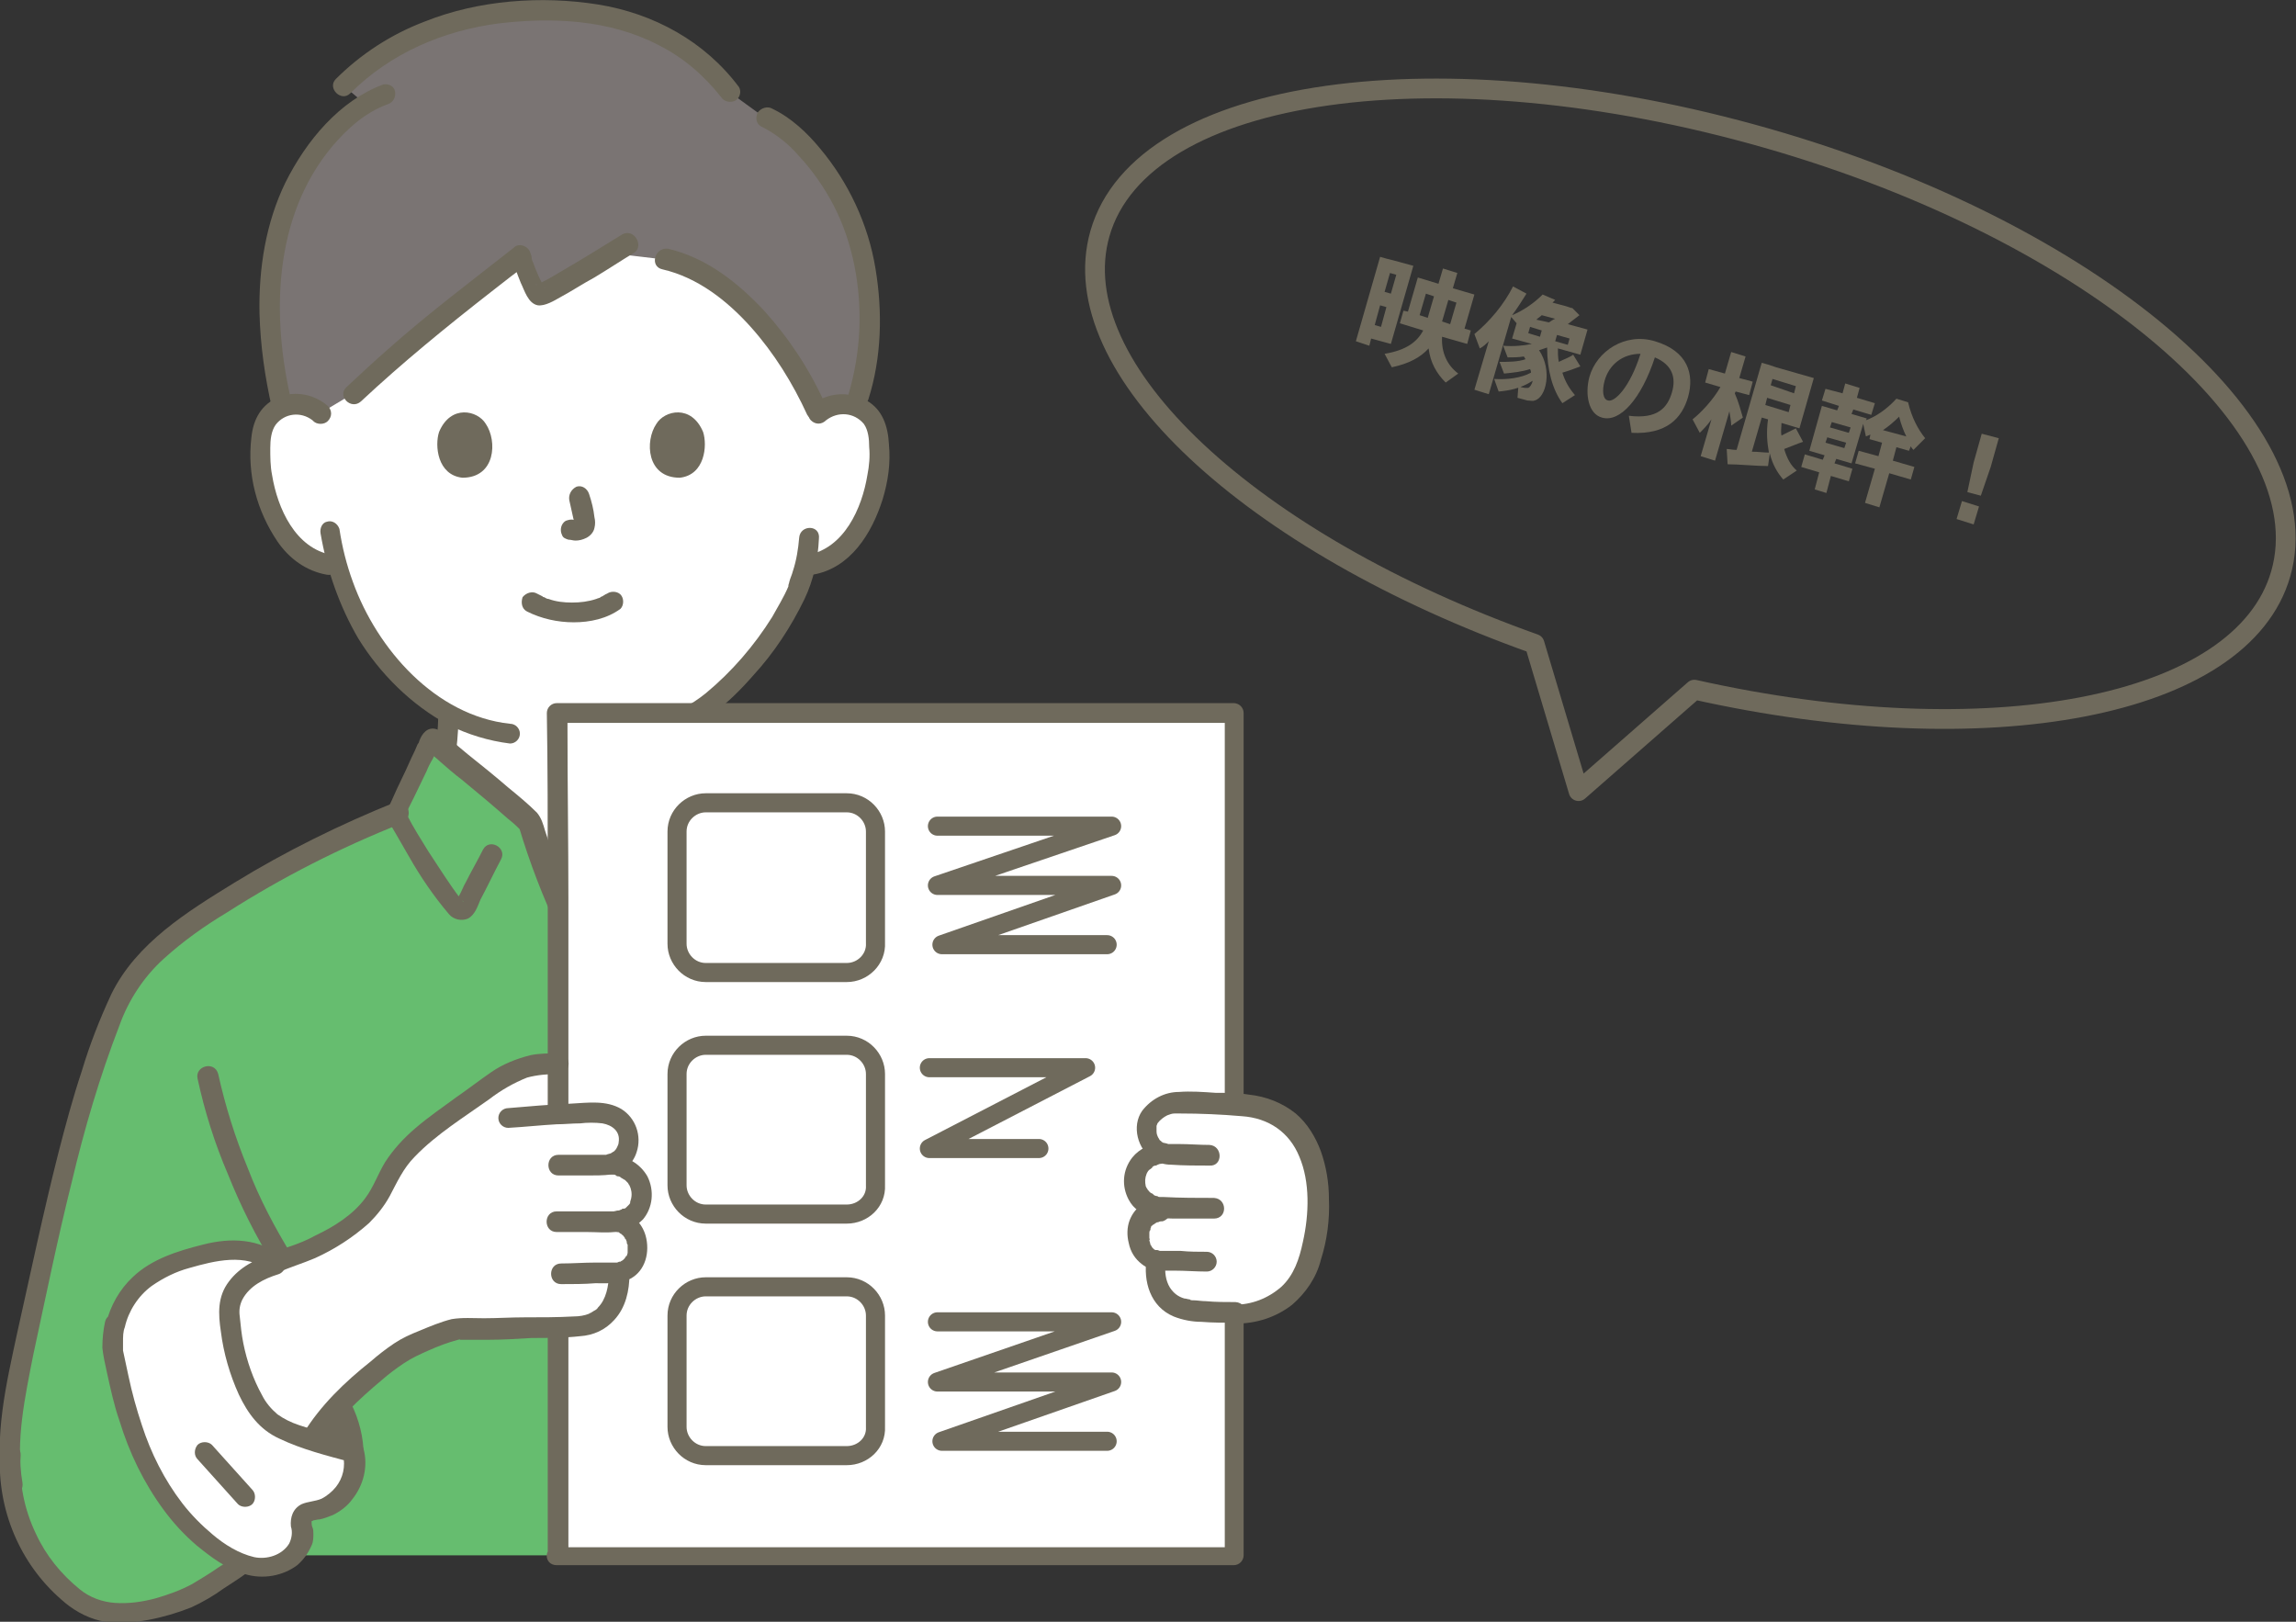 <?xml version="1.0" encoding="utf-8"?>
<!-- Generator: Adobe Illustrator 24.1.0, SVG Export Plug-In . SVG Version: 6.00 Build 0)  -->
<svg version="1.1" id="レイヤー_1" xmlns="http://www.w3.org/2000/svg" xmlns:xlink="http://www.w3.org/1999/xlink" x="0px"
	 y="0px" viewBox="0 0 255.7 180.6" style="enable-background:new 0 0 255.7 180.6;" xml:space="preserve">
<rect x="0" y="0" width="255.7" height="180.6" fill="#333333" stroke="none"/>
<style type="text/css">
	.st0{fill:#6F6A5C;}
	.st1{fill:none;stroke:#6F6A5C;stroke-width:2.2;stroke-linecap:round;stroke-linejoin:round;stroke-miterlimit:10;}
	.st2{fill:#FFFFFF;}
	.st3{fill:#7A7473;}
	.st4{fill:#66BD6F;}
	.st5{fill:none;stroke:#6F6A5C;stroke-width:2.125;stroke-miterlimit:10;}
	.st6{fill:none;stroke:#6F6A5C;stroke-width:2.125;stroke-linecap:round;stroke-linejoin:round;stroke-miterlimit:10;}
</style>
<g>
	<g>
		<path class="st0" d="M155.2,29l2.2,0.6l-2.5,8.7l-2.2-0.6l-0.2,0.8L151,38l2.7-9.4l0.7,0.2L155.2,29z M153.7,34l-0.6,2.2l0.7,0.2
			l0.6-2.2L153.7,34z M154.9,32.7l0.6-2.1l-0.7-0.2l-0.6,2.1L154.9,32.7z M162.4,41.6l-1.4,1c-1-1-1.7-2.2-1.9-3.8
			c-0.9,1-2.2,1.7-4.1,2.1l-0.8-1.5c2.4-0.4,3.6-1.3,4.3-2.6l-2.6-0.8l0.4-1.4l0.5,0.1l1.1-3.8l2.3,0.7l0.5-1.7l1.6,0.5l-0.5,1.7
			l2.4,0.7l-1.1,3.8l0.7,0.2l-0.4,1.5l-2.8-0.8C160.5,39.3,161.2,40.7,162.4,41.6z M159,35.4l0.7-2.4l-0.9-0.3l-0.7,2.4L159,35.4z
			 M161.5,36.1l0.7-2.4l-0.9-0.3l-0.7,2.4L161.5,36.1z"/>
		<path class="st0" d="M166.9,43.6l-0.5-1.4c1.4,0.1,3-0.1,4.1-0.7c0-0.1,0-0.2-0.1-0.4c-0.9,0.3-1.9,0.4-2.9,0.5l-0.5-1.3
			c0.9,0,2.1,0,2.9-0.3c-0.1-0.1-0.1-0.2-0.2-0.3c-0.6,0.1-1.2,0.1-1.8,0.1l-0.5-1.3c1.1,0.1,2.3,0,3.2-0.2l-2.2-0.6l0.5-1.7
			l-0.6-0.7l-2.5,8.6l-1.6-0.5l1.6-5.4c-0.3,0.3-0.6,0.6-1,0.8l-0.6-1.6c1.7-1.4,3.3-3.3,4.3-5.3l1.5,0.8c-0.5,0.8-1,1.6-1.6,2.4
			c1.2-0.5,2.4-1.3,3.4-2.3l1.4,0.6c-0.1,0.1-0.2,0.2-0.3,0.3l1.5,0.4l0.6,0.2l0.1,0l0.8,0.8c-0.4,0.3-0.9,0.7-1.3,1l2.2,0.6
			l-0.8,2.8l-2.5-0.7c0,0.5,0,1,0.1,1.5c0.6-0.3,1.2-0.5,1.6-0.8l0.8,1.3c-0.5,0.2-1.3,0.5-2,0.7c0.3,1,0.8,1.8,1.4,2.5l-1.4,0.9
			c-1.1-1.5-1.7-3.7-1.7-6.2c-0.3,0.1-0.6,0.2-0.9,0.3c1.5,2.2,0.8,5.3-0.5,5.6c-0.2,0.1-0.5,0-0.8,0c-0.3-0.1-0.8-0.2-1.1-0.3
			l0.1-1.3c0.2,0.1,0.6,0.2,0.8,0.2c0.1,0,0.3,0,0.3,0c0.2-0.1,0.4-0.4,0.5-0.8C169.3,43.3,168,43.5,166.9,43.6z M170.2,37.1
			l1.3,0.4l0.2-0.7l-1.3-0.4L170.2,37.1z M172.5,35.9c0.2-0.1,0.4-0.3,0.7-0.4l-1.5-0.4c-0.2,0.2-0.4,0.3-0.6,0.5L172.5,35.9z
			 M174.6,38.4l0.2-0.7l-1.4-0.4l-0.2,0.7L174.6,38.4z"/>
		<path class="st0" d="M177,42c0.8-2.9,4-5,7.3-4c3.7,1.1,4.4,3.7,3.7,6.2c-0.7,2.4-2.4,4.2-6.3,4l-0.3-1.9c3.2,0.4,4.3-0.9,4.8-2.6
			c0.5-1.7,0-3.1-1.9-3.9c-1.5,4.6-3.9,7.3-5.9,6.7C176.9,46.1,176.5,43.9,177,42L177,42z M178.7,42.4c-0.3,1.1-0.2,2.1,0.4,2.2
			c0.7,0.2,2.4-1.4,3.6-5.2C180.7,39.4,179.2,40.6,178.7,42.4z"/>
		<path class="st0" d="M194.1,46.5l-1.3,0.9c0-0.4-0.1-1-0.2-1.6l-1.6,5.5l-1.6-0.5l1.2-4.1c-0.4,0.6-0.9,1.1-1.3,1.5l-0.8-1.5
			c1-0.8,2.3-2.2,3.1-3.6l-1.7-0.5l0.4-1.5l1.8,0.5l0.7-2.4l1.6,0.5l-0.7,2.4l1.5,0.4l-0.4,1.5l-1.5-0.4l-0.1,0.2
			C193.6,44.7,193.9,45.8,194.1,46.5z M193.4,50.1l2.8-9.7l0.7,0.2l0.9,0.3l4.2,1.2l-1.6,5.6l-2-0.6c0,0.5-0.1,0.9,0,1.4
			c0.6-0.3,1.2-0.6,1.6-0.8l0.8,1.5c-0.6,0.2-1.3,0.5-2.1,0.8c0.3,1,0.7,1.8,1.4,2.4l-1.5,1c-0.7-0.8-1.2-1.7-1.5-2.9l-0.2,1.4
			c-1.3,0-3.3-0.2-4.5-0.2l-0.1-1.7C192.6,50,192.9,50.1,193.4,50.1z M197,50.4c-0.2-1.1-0.3-2.3-0.1-3.7l-0.7-0.2l-1.1,3.8
			C195.8,50.3,196.4,50.4,197,50.4z M196.8,44.3l-0.2,0.8l2.6,0.8l0.2-0.8L196.8,44.3z M199.8,43.8L200,43l-2.6-0.8l-0.2,0.7
			L199.8,43.8z"/>
		<path class="st0" d="M202.1,54.5l0.5-1.9l-2-0.6l0.4-1.4l2,0.6l0.2-0.5l-1.7-0.5l1.4-5l1.7,0.5l0.2-0.5l-1.9-0.6l0.4-1.3l1.9,0.5
			l0.3-1.1l1.6,0.5l-0.3,1.1l2,0.6l-0.4,1.3l-2-0.6l-0.2,0.5l1.7,0.5l-0.1,0.2c1.1-0.4,2.3-1.2,3.4-2.4l1.3,0.4c0.4,1.7,1.1,3,1.9,4
			l-1.3,1.3c-0.1-0.1-0.2-0.2-0.3-0.4l-0.2,0.5l-1.4-0.4l-0.4,1.5l2.4,0.7l-0.4,1.4l-2.4-0.7l-1.1,3.8l-1.6-0.5l1.1-3.8l-2.2-0.6
			l0.4-1.4l2.2,0.6l0.4-1.5l-1.4-0.4l0.1-0.5c-0.2,0.1-0.3,0.1-0.5,0.2l-0.3-1.4l-1.3,4.4l-1.7-0.5l-0.2,0.5l2,0.6l-0.4,1.4l-2-0.6
			l-0.5,1.9L202.1,54.5z M205.6,49.3l-2.1-0.6l-0.2,0.6l2.1,0.6L205.6,49.3z M206.1,47.6L204,47l-0.2,0.6l2.1,0.6L206.1,47.6z
			 M212.3,48.6c-0.3-0.6-0.6-1.4-0.8-2.2c-0.6,0.6-1.2,1.1-1.8,1.5L212.3,48.6z"/>
		<path class="st0" d="M220.4,56.4l-0.6,2l-1.9-0.6l0.6-2L220.4,56.4z M222.6,48.8l-0.9,3.2l-1.1,3.2l-1.5-0.4l0.7-3.3l0.9-3.2
			L222.6,48.8z"/>
	</g>
</g>
<path class="st1" d="M254,63.9c4.7-16.3-20.9-38.1-57.2-48.5S127.2,9.6,122.5,26c-4.3,15,16.9,34.5,48.4,45.7l4.9,16.4l12.9-11.3
	C221.3,84.1,249.7,78.9,254,63.9z"/>
<path class="st2" d="M82.6,90.9c-0.5-0.2-1.8-0.8-2-0.9c-2.6-0.9-2.5-2.6-2.8-4.5c-0.4-2-0.6-4.1-0.6-6.2c6.1-3.6,10.8-11.6,11.7-14
	c0.1-0.4,0.4-1.3,0.7-2.3l0.6-0.1c1.2-0.2,2.3-0.7,3.2-1.5c1.2-1,2.1-2.2,2.7-3.6c1.4-2.7,1.9-5.7,1.7-8.8c0-0.8-0.2-1.5-0.6-2.2
	c-0.6-1-1.6-1.7-2.8-1.9c-1.2-0.2-2.4,0.2-3.3,1c0,0,0.9-22.7-27.3-22.7c-23.6,0-27.9,15.8-28.2,21c0,0.5,0,1.1,0,1.6
	c-0.9-0.8-2.1-1.1-3.3-1c-1.2,0.2-2.2,0.9-2.8,1.9c-0.3,0.7-0.5,1.4-0.6,2.2c-0.3,3,0.3,6.1,1.7,8.8c0.6,1.4,1.6,2.6,2.7,3.6
	c0.9,0.8,2.1,1.3,3.2,1.5c0,0,0.4,0.1,1.1,0.2c1,3.8,2.9,7.4,5.4,10.5c1.9,2.4,4.3,4.4,6.9,5.9c0,2-0.2,4.1-0.6,6.1
	c-0.3,1.9-0.2,3.6-2.8,4.5c-0.2,0.1-1.4,0.6-2,0.9c0,0,1,10.1,17.8,10.1S82.6,90.9,82.6,90.9z"/>
<path class="st3" d="M55.9,1.4c-6.2,0.7-12.5,2.9-17.7,8.1l2.5,2.1c-4.2,2.6-7.5,7.6-9,12.1c-1.8,5.2-2.3,12.7-0.2,21.5l0,0.1
	c0.3-0.1,0.6-0.2,0.9-0.3c1.2-0.2,2.4,0.2,3.3,1l3.5-2.1l0.3-0.2c7.5-7,11.7-9.9,18.4-15.2c0,0.5,1.5,4.2,1.9,4.4
	c0.4,0.2,4.8-2.5,8.3-4.7l5.9,0.7c2.7,0.6,5.3,2.1,7.6,4.1c4.1,3.5,7.4,8.6,9.4,13.2c0.9-0.9,2.2-1.3,3.4-1.1c0.2,0,0.5,0.1,0.7,0.2
	c2.1-5.3,2.4-12.9-0.2-20.2c-1.8-5.1-6.2-10.4-9.6-11.9l-4-2.9c-4-5.4-10.6-8.8-19.1-9C60.1,1.1,58,1.2,55.9,1.4z"/>
<path class="st0" d="M92,46.8c1.3-1,3.1-0.9,4.2,0.4c0.5,0.7,0.6,1.7,0.6,2.6c0.1,1,0,2.1-0.2,3.1c-0.6,3.7-2.6,8.2-6.7,8.9
	c-0.6,0.2-1,0.8-0.8,1.4c0.2,0.6,0.8,0.9,1.4,0.8c4.2-0.7,6.6-4.6,7.8-8.4c0.6-2,0.9-4,0.7-6.1c-0.1-2-0.7-3.9-2.5-4.9
	c-2-1.1-4.5-0.9-6.2,0.6c-0.4,0.4-0.4,1.2,0,1.6C90.8,47.3,91.5,47.3,92,46.8L92,46.8z"/>
<path class="st0" d="M89,59.9c-0.1,1.2-0.3,2.5-0.7,3.7c-0.1,0.4-0.3,0.8-0.4,1.2c0,0.1-0.1,0.3-0.1,0.4c0,0,0,0.1,0,0.1
	c-0.1,0.2,0.1-0.2,0,0c-0.5,1.2-1.2,2.3-1.8,3.4c-2,3.2-4.5,6.1-7.4,8.5c-1.6,1.3-3.5,2.3-5.5,2.8c-1.4,0.3-0.8,2.5,0.6,2.2
	c4.1-0.9,7.5-3.9,10.2-7c2.3-2.5,4.2-5.4,5.7-8.5c1-2.1,1.5-4.4,1.6-6.7C91.4,58.4,89.1,58.4,89,59.9L89,59.9z"/>
<path class="st0" d="M36.5,45.2c-1.5-1.3-3.6-1.7-5.4-1c-2,0.8-2.9,2.5-3.1,4.5c-0.5,4.1,0.6,8.2,2.9,11.6c1.3,1.9,3.2,3.3,5.5,3.7
	c0.6,0.1,1.2-0.2,1.4-0.8c0.2-0.6-0.2-1.2-0.8-1.4c-4.1-0.7-6.1-5.2-6.7-8.9c-0.2-1-0.2-2-0.2-3c0-0.9,0.1-1.9,0.6-2.6
	c1-1.3,2.8-1.5,4.1-0.5c0,0,0,0,0.1,0.1c0.4,0.4,1.2,0.4,1.6,0C37,46.4,37,45.7,36.5,45.2L36.5,45.2z"/>
<path class="st0" d="M35.7,59.4c0.7,4.1,2.1,8.1,4.2,11.7c2.4,3.9,5.9,7.4,10,9.6c2.2,1.1,4.5,1.8,6.9,2.1c0.6,0,1.1-0.5,1.1-1.1
	c0-0.6-0.5-1.1-1.1-1.1c-8.3-0.9-14.8-8.3-17.5-15.8c-0.7-1.9-1.2-3.9-1.5-5.9c-0.2-0.6-0.8-1-1.4-0.8
	C35.9,58.2,35.6,58.8,35.7,59.4z"/>
<path class="st0" d="M84.8,14.1c1.6,0.8,3,1.9,4.2,3.3c1.5,1.6,2.8,3.5,3.8,5.4c2.2,4.2,3.1,9.2,2.9,13.9c-0.1,2.4-0.5,4.8-1.2,7.2
	c-0.5,1.4,1.7,2,2.2,0.6c1.5-4.7,1.6-9.8,0.8-14.6c-0.8-4.9-3-9.6-6.2-13.4c-1.4-1.7-3.2-3.4-5.3-4.4c-0.5-0.3-1.2-0.1-1.6,0.4
	C84.1,13.1,84.2,13.8,84.8,14.1L84.8,14.1z"/>
<path class="st0" d="M42.7,9.4c-4.9,1.8-8.6,6.3-10.9,10.9c-2.2,4.5-3,9.6-2.9,14.6c0.1,3.6,0.6,7.1,1.4,10.6
	c0.3,1.4,2.5,0.8,2.2-0.6c-2.3-9.6-2.1-20.7,4.5-28.6c1.7-2,3.7-3.8,6.2-4.7c0.6-0.2,0.9-0.8,0.8-1.4C43.9,9.6,43.3,9.3,42.7,9.4
	L42.7,9.4z"/>
<path class="st0" d="M82.3,9.7c-3.8-5.1-9.5-8.2-15.7-9.2c-6.3-1-13.3-0.5-19.3,1.9c-3.7,1.4-7.1,3.6-9.9,6.4c-1,1,0.6,2.6,1.6,1.6
	c4.5-4.5,10.4-7,16.6-7.8C61.6,1.9,67.9,2.2,73.3,5c2.8,1.4,5.1,3.4,7,5.8c0.3,0.5,1,0.7,1.6,0.4C82.4,10.9,82.6,10.2,82.3,9.7
	L82.3,9.7z"/>
<path class="st0" d="M69.3,26.1c-2.4,1.5-4.7,2.9-7.1,4.3c-0.5,0.3-1,0.6-1.4,0.8c-0.2,0.1-0.4,0.2-0.6,0.3c-0.1,0-0.2,0.1-0.2,0.1
	c-0.1,0.1-0.2,0.1,0,0c-0.1,0-0.1,0-0.2,0.1c-0.1,0.1-0.2-0.1,0,0c0.3,0.1,0.5,0.1,0.8,0.3c0.1,0,0.1,0.2,0,0
	c-0.2-0.4-0.4-0.8-0.6-1.2c-0.2-0.5-0.4-0.9-0.6-1.5c-0.1-0.2-0.2-0.4-0.2-0.7c0-0.1-0.2-0.7-0.1-0.2c0-0.6-0.6-1.1-1.2-1.1
	c-0.3,0-0.5,0.1-0.7,0.3c-4.7,3.7-9.5,7.3-14,11.3c-1.6,1.4-3.1,2.8-4.6,4.2c-1.1,1,0.5,2.6,1.6,1.6c4.6-4.3,9.5-8.3,14.5-12.2
	c1.4-1.1,2.8-2.2,4.2-3.2l-1.9-0.8c0.2,1,0.6,2,1,3c0.4,0.8,0.8,2.3,1.9,2.5c0.8,0.1,1.8-0.5,2.5-0.9c1.3-0.7,2.5-1.5,3.8-2.2
	c1.5-0.9,3-1.9,4.5-2.8C71.7,27.3,70.6,25.4,69.3,26.1L69.3,26.1z"/>
<path class="st0" d="M73.8,30c3.9,0.9,7.2,3.5,9.8,6.4c2.6,2.9,4.7,6.3,6.3,9.8c0.3,0.5,1,0.7,1.6,0.4c0.5-0.3,0.7-1,0.4-1.6
	c-1.7-3.8-4-7.3-6.8-10.4c-2.9-3.1-6.4-5.9-10.7-6.9C72.9,27.5,72.3,29.7,73.8,30L73.8,30z"/>
<path class="st0" d="M48.8,79.7c0,1.5-0.2,3.1-0.4,4.6c-0.1,1-0.3,2-0.5,3c-0.1,0.3-0.2,0.6-0.4,0.8c-0.3,0.3-0.7,0.6-1.1,0.8
	c-0.8,0.4-1.6,0.7-2.5,1.1c-0.5,0.3-0.7,1-0.4,1.6c0.3,0.5,1,0.7,1.6,0.4c0.5-0.2,0.9-0.4,1.4-0.6c0.1,0,0.2-0.1,0.3-0.1
	c-0.1,0-0.2,0.1,0,0c0.3-0.1,0.7-0.3,1-0.4c1-0.5,1.8-1.5,2.2-2.6c0.3-1,0.5-2.1,0.6-3.2c0.3-1.8,0.4-3.5,0.5-5.3
	C51.1,78.2,48.9,78.2,48.8,79.7L48.8,79.7z"/>
<path class="st0" d="M76.1,79.7c0,1.8,0.2,3.5,0.5,5.3c0.1,1.1,0.3,2.2,0.6,3.3c0.4,1.2,1.3,2.1,2.4,2.6c0.2,0.1,0.4,0.2,0.6,0.3
	c0.1,0,0.4,0.2,0.1,0c0.2,0.1,0.4,0.2,0.5,0.2c0.5,0.2,1,0.5,1.5,0.7c0.6,0.2,1.2-0.2,1.4-0.8c0.2-0.6-0.2-1.2-0.8-1.4
	c-0.3-0.1,0.2,0.1-0.1,0c-0.1,0-0.2-0.1-0.3-0.1c-0.2-0.1-0.4-0.2-0.7-0.3c-0.4-0.2-0.7-0.3-1.1-0.5c-0.4-0.2-0.8-0.4-1.1-0.7
	c-0.2-0.2-0.3-0.5-0.4-0.8c-0.2-1-0.4-1.9-0.5-2.9c-0.2-1.6-0.4-3.1-0.4-4.7C78.3,78.2,76.1,78.2,76.1,79.7L76.1,79.7z"/>
<path class="st4" d="M66.8,112.5c0-0.9,0-1.8,0-2.7l-3.1-6.8c-0.7-1.5-2-4.6-2.7-6.3c-0.9-2.8-1.4-4.1-1.7-5.1
	c-0.9-1.1-9.1-7.8-10.6-9.1c-0.1-0.1-0.3-0.2-0.5-0.2c-0.2,0-0.2,0.2-0.3,0.4c-0.8,2.2-3.4,6.9-3.5,7.8C37,93.3,30,97,23.4,101.3
	c-3.5,2.3-7.1,4.9-9.3,8.6c-1,1.8-1.8,3.6-2.5,5.5c-2.7,7.2-5.1,16.9-7.2,26.7C2.7,150.7,1,157,1.1,162.5
	c-0.2,5.7,2.3,11.2,6.7,14.9c0.9,0.8,2,1.4,3.1,1.8c1.3,0.4,2.8,0.4,4.1,0.2c2.8-0.3,5.5-1.2,7.9-2.7c1.4-0.9,3.4-2.1,4.9-3.5
	l39.3,0C67.1,164.9,66.8,134.7,66.8,112.5z"/>
<path class="st0" d="M0,162c-0.3,6.1,2.2,12.1,6.8,16.1c1.2,1.1,2.7,2,4.4,2.4c1.8,0.3,3.6,0.2,5.3-0.1c1.6-0.3,3.3-0.8,4.8-1.4
	c1.3-0.6,2.5-1.3,3.6-2.1c2.3-1.5,5.5-3.4,6.1-6.3c0.3-1.4-1.9-2-2.2-0.6c-0.5,2-2.8,3.5-4.4,4.5c-1,0.7-2,1.3-3,1.9
	c-1.3,0.7-2.7,1.2-4.1,1.6c-1.5,0.4-3,0.6-4.5,0.5c-1.4-0.1-2.8-0.6-3.9-1.5c-2.1-1.7-3.8-3.8-4.9-6.2c-1.3-2.7-1.9-5.7-1.7-8.7
	C2.4,160.5,0.1,160.5,0,162L0,162z"/>
<path class="st0" d="M22,120.1c0.8,3.7,1.9,7.2,3.4,10.7c1.4,3.5,3.1,6.9,5.1,10.1c0.8,1.2,2.7,0.1,2-1.1c-1.9-3.1-3.6-6.3-4.9-9.7
	c-1.4-3.4-2.5-6.9-3.3-10.5C23.9,118.1,21.7,118.7,22,120.1L22,120.1z"/>
<path class="st0" d="M44.1,89.3c-6.2,2.5-12.3,5.5-18,9c-5.2,3.2-10.9,6.7-13.7,12.4c-1.3,2.8-2.4,5.6-3.3,8.6c-1,3-1.8,6-2.6,9.1
	c-1.7,6.7-3.1,13.4-4.6,20.1c-1.2,5.6-2.6,11.5-1.6,17.2c0.2,0.6,0.8,1,1.4,0.8c0.6-0.2,0.9-0.8,0.8-1.4c-0.8-4.6,0.3-9.6,1.2-14.2
	c1.4-6.5,2.7-12.9,4.3-19.3c1.4-5.9,3.1-11.7,5.3-17.4c1-2.8,2.7-5.4,4.9-7.4c2.2-2,4.6-3.7,7.1-5.2c6.1-3.9,12.6-7.2,19.4-9.9
	c0.6-0.2,0.9-0.8,0.8-1.4C45.4,89.5,44.7,89.1,44.1,89.3z"/>
<path class="st0" d="M64.6,102.4c-0.5-1-0.9-2-1.3-3c-0.5-1.1-1-2.2-1.4-3.3c-0.4-1.2-0.8-2.4-1.2-3.6c-0.2-0.7-0.4-1.4-0.9-2
	c-1-1-2.1-1.9-3.2-2.8c-1.5-1.3-3-2.5-4.5-3.7c-0.6-0.5-1.2-1-1.8-1.5c-0.5-0.4-1.1-1.1-1.7-1.3c-1-0.3-1.6,0.5-1.9,1.3
	c-0.1,0.3,0,0.1-0.2,0.4c-0.1,0.2-0.2,0.5-0.3,0.7c-0.5,1-0.9,2-1.4,3c-0.4,0.8-0.8,1.7-1.2,2.6c-0.3,0.6-0.6,1.2-0.4,1.9
	c0.2,0.6,0.5,1.1,0.8,1.6c0.5,0.9,1,1.7,1.5,2.6c1.3,2.3,2.8,4.5,4.5,6.5c0.5,0.6,1.4,0.8,2.1,0.5c0.8-0.4,1.1-1.4,1.4-2.1
	c0.8-1.5,1.5-3,2.3-4.5c0.7-1.3-1.3-2.4-2-1.1c-0.6,1.2-1.3,2.4-1.9,3.6c-0.3,0.5-0.5,1.1-0.8,1.6l-0.2,0.5c-0.3,0.5-0.2,0.1,0.5,0
	c0.3,0,0.2,0.2,0.1,0c0-0.1-0.1-0.2-0.2-0.2c-1.3-1.7-2.4-3.5-3.6-5.3c-0.8-1.3-1.7-2.7-2.4-4.1c0-0.1-0.1-0.2-0.1-0.2
	c-0.1-0.1,0.1,0.3,0,0c0-0.1,0,0.3,0,0.2c0-0.1-0.1,0.3,0,0.2c0-0.1,0.1-0.2,0.1-0.3c0-0.1,0.1-0.3,0.1-0.4
	c-0.1,0.2,0.1-0.2,0.1-0.2c0.2-0.4,0.4-0.8,0.6-1.2c0.5-1,0.9-1.9,1.4-2.9c0.2-0.5,0.4-0.9,0.7-1.4c0.2-0.4,0.4-0.9,0.6-1.3
	l-0.4,0.4l0.1-0.1l-0.6,0.2h0.2l-0.6-0.2c0.1,0,0.2,0.1,0.3,0.2c0.1,0.1,0.2,0.2,0.3,0.3c0.3,0.3,0.6,0.5,0.9,0.8
	c0.8,0.7,1.6,1.4,2.4,2c1.7,1.4,3.5,2.9,5.2,4.4c0.5,0.4,1.1,0.9,1.5,1.4l-0.3-0.5c1.2,4,2.7,7.9,4.5,11.7c0.3,0.5,1,0.7,1.6,0.4
	C64.7,103.6,64.9,102.9,64.6,102.4L64.6,102.4z"/>
<path class="st0" d="M64.6,103.5c0.9-2,1.8-4,2.6-6c0.4-1,0.8-2,1.1-3c0.3-0.9,0.5-1.8,0.7-2.7l-0.3,0.5c0.4-0.4,0.8-0.8,1.3-1.2
	c0.8-0.7,1.5-1.3,2.3-2c1.7-1.5,3.5-2.9,5.3-4.4c0.4-0.3,0.7-0.6,1.1-0.9c0.1-0.1,0.3-0.2,0.4-0.3c0.1-0.1,0.2-0.2,0.4-0.3l-0.6,0.2
	h0.2l-0.6-0.2l0.1,0.1l-0.4-0.4c0.4,0.8,0.8,1.6,1.1,2.4c0.4,0.9,0.8,1.7,1.2,2.6c0.2,0.4,0.4,0.8,0.6,1.3c0.1,0.2,0.2,0.3,0.2,0.5
	c0,0.1,0.1,0.2,0.1,0.3c0,0,0.1,0.3,0,0.1c0.1,0.2,0.1,0.4,0.2,0.6c0,0.1,0,0.3,0-0.1c0,0.1,0,0.1,0-0.2c0,0.2,0,0,0,0
	c-1.7,3.2-3.5,6.2-5.6,9.1c-0.1,0.2-0.3,0.4-0.4,0.6c0,0-0.1,0.1-0.1,0.2c0,0.1-0.1,0.1-0.1,0.2c0.3-0.2,0.5-0.1,0.8,0.2
	c0-0.2-0.4-0.8-0.5-0.9l-0.5-1c-0.7-1.3-1.4-2.7-2.1-4c-0.7-1.3-2.6-0.1-2,1.1c0.7,1.3,1.4,2.6,2.1,3.9c0.6,1.2,1.2,3.1,2.8,2.8
	c1.1-0.2,1.8-1.6,2.4-2.4c0.7-1,1.3-1.9,2-2.9c1-1.6,2.1-3.3,3-5c0.3-0.4,0.5-1,0.6-1.5c0-0.7-0.4-1.4-0.7-1.9
	c-0.8-1.8-1.8-3.6-2.6-5.4c-0.1-0.2-0.2-0.5-0.2-0.5c0-0.1-0.2-0.5-0.3-0.6c-0.4-0.7-1.2-1.1-2-0.7c-0.1,0.1-0.2,0.1-0.3,0.2
	c-0.5,0.3-0.9,0.7-1.3,1.1c-2.7,2.2-5.4,4.4-8,6.7c-0.5,0.4-0.9,0.8-1.4,1.3c-0.3,0.3-0.5,0.7-0.6,1.1c-0.2,0.7-0.4,1.4-0.6,2.1
	c-0.5,1.5-1,3-1.7,4.5c-0.6,1.4-1.2,2.8-1.9,4.2c-0.3,0.5-0.1,1.2,0.4,1.6C63.6,104.2,64.3,104.1,64.6,103.5L64.6,103.5z"/>
<path class="st0" d="M37.2,157.3c0.1,0.2,0.2,0.4,0.3,0.6c0.1,0.1,0.1,0.1,0,0c0,0.1,0,0.1,0.1,0.2c0,0.1,0.1,0.2,0.1,0.3
	c0.2,0.4,0.3,0.8,0.4,1.3c0.1,0.2,0.1,0.4,0.1,0.6c0,0.1,0,0.2,0,0.3c0-0.3,0,0.1,0,0.2c0,0.4,0.1,0.9,0.1,1.3
	c0,0.6,0.5,1.1,1.1,1.1c0.6,0,1.1-0.5,1.1-1.1c0-2-0.5-4-1.4-5.8c-0.3-0.5-1-0.7-1.6-0.4C37.1,156.1,36.9,156.8,37.2,157.3
	L37.2,157.3z"/>
<path class="st0" d="M36.8,161c-0.6-0.2-1.2-0.4-1.9-0.6c0.9-1.5,1.9-2.8,3.1-4c0.9,1.6,1.4,3.5,1.5,5.3
	C38.6,161.5,37.7,161.3,36.8,161z"/>
<path class="st2" d="M26.9,142.7c1.1-1,2.3-1.7,3.7-2c1-0.4,9-2.7,11.7-8c0.5-1.1,1.1-2.1,1.7-3.1c1.2-1.8,3-3.2,4.7-4.5
	c1.5-1.1,3-2.1,4.5-3.2c1.9-1.5,4.5-3.3,7.6-3.3h1.3c0,0,3.7,0,3.9,5.5c0.2,0,0.5,0,0.8,0c1.3,0,3.2,0.9,3.3,2.7c0,2.6-1.9,3-2.7,3
	h0.9c1.1,0,3.2,0.9,3.2,3.1c0,2.8-2.5,3-3.4,3.1H68l0.7,0.1c1.9,0.4,2.3,1.9,2.3,2.9c0,0.7-0.2,2.3-2,2.8c0.1,3.9-1.8,5.4-3.7,5.9
	c-1.3,0.3-3.8,0.3-5.7,0.3c-4,0.1-5.5,0.2-8.2,0.2c-1.2,0-5.8,2-6.8,2.7c-1.7,1.2-7.1,5.1-9.7,9.6c-0.4-0.1-0.8-0.3-1.2-0.4
	c-1.4-0.5-2.8-1-3.9-2c-1.1-1-1.7-2.3-2.3-3.6c-1.1-2.6-1.8-5.3-1.9-8.1C25.5,144.9,26,143.6,26.9,142.7z"/>
<path class="st2" d="M62,173.2c12.5,0,64.2,0.1,75.3,0.1c0-15.6,0-79,0-93.9c-7,0-52.4,0.1-75.4,0.1C62.2,106,62,160.1,62,173.2z"/>
<path class="st0" d="M62,174.3c3.8,0,7.5,0,11.3,0c5.5,0,11.1,0,16.6,0l18.5,0c5.6,0,11.1,0,16.7,0c3.8,0,7.6,0,11.4,0h0.9
	c0.6,0,1.1-0.5,1.1-1.1c0-4.6,0-9.3,0-13.9c0-6.8,0-13.7,0-20.5c0-7.6,0-15.2,0-22.8c0-6.9,0-13.9,0-20.8c0-4.9,0-9.8,0-14.7v-1.1
	c0-0.6-0.5-1.1-1.1-1.1c-2.7,0-5.3,0-8,0c-4.7,0-9.4,0-14.1,0c-5.8,0-11.7,0-17.5,0c-6,0-12.1,0-18.1,0c-5.3,0-10.7,0-16,0h-1.7
	c-0.6,0-1.1,0.5-1.1,1.1c0.1,6,0.1,12.1,0.1,18.1c0,7.1,0,14.2,0,21.3c0,7.2,0,14.4,0,21.6c0,6.2,0,12.5,0,18.7c0,4.3,0,8.5,0,12.8
	c0,0.3,0,0.7,0,1c0,1.5,2.3,1.5,2.3,0c0-4,0-7.9,0-11.9c0-6,0-12.1,0-18.1c0-7.1,0-14.3,0-21.4c0-7.2,0-14.4,0-21.5
	c0-6.2-0.1-12.5-0.1-18.7c0-0.6,0-1.3,0-1.9l-1.1,1.1c5.2,0,10.4,0,15.6,0c6,0,12,0,18,0c5.9,0,11.8,0,17.7,0l14.6,0
	c3,0,5.9,0,8.9,0h0.6l-1.1-1.1c0,4.5,0,9,0,13.6c0,6.8,0,13.6,0,20.4c0,7.6,0,15.2,0,22.8c0,7,0,14,0,21c0,5,0,10,0,15v1.2l1.1-1.1
	c-3.5,0-7,0-10.6,0c-5.4,0-10.8,0-16.2,0l-18.5,0c-5.7,0-11.3,0-17,0c-4,0-8,0-12.1,0h-1C60.5,172.1,60.5,174.3,62,174.3z"/>
<path class="st2" d="M130.4,128.4c-0.8,0-2.9-0.5-2.7-3.2c0.1-1.8,2.7-2.6,3.6-2.5c2.3,0,4.6,0.1,6.8,0.3c6.6,0.3,8.9,5.3,8.8,11
	c0,2.5-0.5,5.7-1.8,8.2c-1.1,2.1-3.7,4.1-7.5,4.1c-1.9,0-4.3-0.1-5.5-0.4c-1.4-0.2-2.5-1.2-3-2.5c-0.4-1-0.4-2.1-0.2-3.2
	c-1.9-0.4-2.2-2.2-2.2-2.9c0-1.2,0.4-2.6,2.6-2.8c-1.1-0.1-2.9-0.6-2.9-3.1c0-2.2,2.1-3.1,3.2-3.1L130.4,128.4z"/>
<path class="st0" d="M129.5,127.3c-1.3,0-2.6,0.6-3.4,1.6c-1.1,1.4-1.2,3.2-0.4,4.7c1.1,2.1,3.6,2.1,5.6,2.1c1.3,0,2.6,0,3.9,0
	c1.5,0,1.5-2.2,0-2.3c-1.9,0-3.7,0-5.6-0.1c-0.1,0-0.3,0-0.4,0c-0.2,0,0.3,0.1,0,0c-0.1,0-0.2,0-0.3-0.1c-0.2,0-0.4-0.1-0.5-0.2
	c0.3,0.1,0,0-0.1-0.1c-0.1,0-0.3-0.2-0.2-0.1c0.1,0.1-0.1-0.1-0.1-0.1c-0.1-0.1-0.2-0.3-0.1-0.1c-0.1-0.1-0.1-0.2-0.2-0.3
	c0.1,0.2-0.1-0.2-0.1-0.2c-0.1-0.5-0.1-0.9,0.1-1.4c0.1-0.2,0.2-0.4,0.4-0.5c0,0,0.4-0.3,0.2-0.2c0.1-0.1,0.2-0.2,0.4-0.2
	c0.1,0,0.4-0.2,0.2-0.1c0.1,0,0.2-0.1,0.4-0.1c0.1,0,0.2-0.1,0.4-0.1c-0.3,0.1,0,0,0.1,0C131,129.5,131,127.3,129.5,127.3
	L129.5,127.3z"/>
<path class="st0" d="M128.7,133.5c-1.3,0.2-2.4,1.1-2.9,2.4c-0.3,0.8-0.3,1.7-0.1,2.5c0.2,1,0.7,1.8,1.5,2.4c1,0.8,2.4,0.7,3.6,0.7
	c1.2,0,2.4,0.1,3.6,0.1c0.6,0,1.1-0.5,1.1-1.1c0-0.6-0.5-1.1-1.1-1.1c-1,0-1.9,0-2.9-0.1c-0.4,0-0.9,0-1.3,0c-0.3,0-0.5,0-0.8,0
	c-0.1,0-0.1,0-0.2,0c0.1,0,0.2,0,0,0c-0.1,0-0.2-0.1-0.4-0.1c-0.2,0,0.1,0.1-0.1,0c-0.1,0-0.2-0.1-0.2-0.1c-0.2-0.1,0.2,0.2,0,0
	c-0.1-0.1-0.1-0.1-0.2-0.2c-0.2-0.2,0.1,0.1,0,0c0-0.1-0.1-0.1-0.1-0.2c0,0-0.1-0.2-0.1-0.2c0,0,0.1,0.3,0,0.1c0,0,0-0.1,0-0.1
	c0-0.1-0.1-0.3-0.1-0.4c0-0.1,0-0.1,0-0.2c0.1,0.1,0,0.3,0,0.1c0-0.1,0-0.2,0-0.3c0-0.1,0-0.2,0-0.3c0,0,0-0.1,0-0.1
	c0-0.2,0,0.2,0,0c0-0.1,0-0.2,0.1-0.3c0-0.1,0.2-0.4,0-0.1c0-0.1,0.1-0.2,0.1-0.3c0,0,0-0.1,0.1-0.1c0.1-0.1-0.1,0.1,0,0
	c0.1-0.1,0.2-0.2,0.2-0.2c-0.2,0.2,0.1,0,0.2-0.1c0.1,0,0.1-0.1,0.2-0.1c-0.2,0.1,0,0,0.1,0c0.2-0.1,0.3-0.1,0.5-0.1
	c0.6-0.2,1-0.8,0.8-1.4C129.9,133.7,129.3,133.3,128.7,133.5L128.7,133.5z"/>
<path class="st0" d="M127.7,140.1c-0.4,2.6,0.4,5.4,3,6.5c1,0.4,2.1,0.6,3.1,0.6c1.2,0.1,2.5,0.1,3.8,0.1c1.5,0,1.5-2.2,0-2.3
	c-1.1,0-2.2,0-3.3-0.1c-0.5,0-1-0.1-1.4-0.1c0.2,0-0.1,0-0.1,0c-0.1,0-0.2,0-0.3-0.1c-0.2,0-0.4-0.1-0.6-0.1
	c-0.7-0.2-1.2-0.6-1.6-1.2c-0.5-0.8-0.6-1.8-0.5-2.7c0.1-0.6-0.2-1.2-0.8-1.4C128.5,139.1,127.9,139.5,127.7,140.1L127.7,140.1z"/>
<path class="st0" d="M137.6,147.4c2.3,0,4.5-0.7,6.3-2.1c1.5-1.3,2.7-3,3.2-5c0.7-2.2,1-4.5,0.9-6.8c0-1.8-0.3-3.6-0.9-5.3
	c-0.6-1.6-1.5-3.1-2.8-4.2c-1.5-1.2-3.3-1.9-5.2-2.1c-1.2-0.2-2.4-0.2-3.7-0.2c-1.4-0.1-2.8-0.2-4.1-0.1c-1.6,0-3.1,0.8-4.1,2.1
	c-1.2,1.7-0.5,4.3,1.2,5.4c0.6,0.4,1.3,0.6,2,0.6c1.4,0.1,2.9,0.1,4.3,0.1c1.5,0.1,1.5-2.2,0-2.3c-1.1,0-2.3-0.1-3.4-0.1
	c-0.4,0-0.7,0-1.1,0c0.3,0,0.1,0-0.1,0c-0.1,0-0.2-0.1-0.4-0.1c-0.2-0.1,0.1,0-0.1,0c-0.1-0.1-0.2-0.1-0.3-0.2
	c0.2,0.1-0.1-0.1-0.1-0.1c0,0-0.2-0.2-0.1-0.1c0.1,0.1-0.1-0.2-0.1-0.2c-0.1-0.2-0.2-0.4-0.2-0.7c0-0.2,0-0.4,0-0.6
	c0-0.1,0.1-0.2,0.1-0.3c0.3-0.4,0.7-0.7,1.1-0.9c0.3-0.1,0.5-0.2,0.8-0.2c0.1,0,0.1,0,0.2,0c0,0-0.2,0-0.1,0c0.2,0,0.3,0,0.5,0
	c2.3,0,4.6,0.1,6.9,0.3c3,0.2,5.3,1.8,6.4,4.5c1.2,2.8,1.1,6.4,0.4,9.5c-0.4,1.9-1,3.7-2.4,5c-1.5,1.3-3.3,2-5.3,2
	C136.2,145.1,136.2,147.4,137.6,147.4L137.6,147.4z"/>
<path class="st2" d="M56.6,133v-8.5c3.9-0.3,6.2-0.5,10.2-0.5c1.3,0,3.2,0.9,3.3,2.7c0,2.6-1.9,3-2.7,3h0.9c1.1,0,3.2,0.9,3.2,3.1
	c0,2.8-2.5,3-3.4,3.1H68l0.7,0.1c1.9,0.4,2.3,1.9,2.3,2.9c0,0.7-0.2,2.3-2,2.8c0.1,3.8-1.8,5.4-3.7,5.9c-1.3,0.3-3.8,0.3-5.7,0.3
	c-1.2,0-2.1,0.1-3,0.1L56.6,133z"/>
<path class="st0" d="M31,141.7c1.3-0.6,2.7-1,4.1-1.6c2.2-1,4.2-2.3,6-3.9c0.9-0.9,1.7-1.9,2.3-3c0.8-1.5,1.5-3.1,2.8-4.4
	c2.4-2.5,5.5-4.4,8.3-6.4c1.3-1,2.7-1.8,4.2-2.4c1.1-0.3,2.3-0.4,3.5-0.4c1.5,0,1.5-2.3,0-2.3c-1,0-2.1,0-3.1,0.2
	c-1.6,0.4-3.1,1-4.4,1.9c-1.3,0.9-2.6,1.9-3.9,2.8c-1.5,1.1-3.1,2.2-4.5,3.4c-1.3,1.1-2.5,2.4-3.4,3.8c-0.8,1.3-1.3,2.8-2.2,4
	c-1.4,1.9-3.5,3.2-5.6,4.2c-0.9,0.5-1.9,0.9-2.8,1.2c-0.6,0.2-1.2,0.4-1.7,0.6c-0.6,0.2-0.9,0.8-0.8,1.4
	C29.7,141.5,30.4,141.9,31,141.7L31,141.7z"/>
<path class="st0" d="M56.6,125.6c1.8-0.1,3.6-0.3,5.4-0.4c0.9,0,1.7-0.1,2.6-0.1c0.8-0.1,1.7-0.1,2.5,0c1.1,0.2,2,0.9,1.8,2.1
	c0,0.2-0.1,0.4-0.2,0.6c-0.1,0.2-0.2,0.3-0.3,0.4c0,0-0.5,0.3-0.3,0.2c-0.2,0.1-0.4,0.1-0.6,0.2c0.2,0,0.1,0-0.1,0
	c-0.1,0-0.3,0-0.4,0c-0.5,0-1,0-1.5,0c-1.1,0-2.2,0-3.3,0c-1.5,0-1.5,2.3,0,2.3c1.1,0,2.2,0,3.3,0c0.8,0,1.7,0,2.5-0.1
	c1.4-0.2,2.5-1.2,2.9-2.5c0.6-1.8-0.1-3.8-1.7-4.8c-1.7-1-3.7-0.7-5.6-0.6c-2.4,0.1-4.7,0.3-7,0.5c-0.6,0-1.1,0.5-1.1,1.1
	C55.5,125.1,56,125.6,56.6,125.6L56.6,125.6z"/>
<path class="st0" d="M68.2,130.8C68.3,130.8,68.6,130.9,68.2,130.8c0.2,0,0.3,0,0.4,0.1s0.2,0.1,0.3,0.1c0,0,0.2,0.1,0.1,0
	c-0.1-0.1,0.1,0.1,0.1,0.1c0.1,0.1,0.2,0.1,0.3,0.2c0.1,0,0.1,0.1,0.2,0.1c0,0-0.1-0.1,0,0c0.1,0.1,0.2,0.2,0.3,0.3c0.1,0.1,0,0,0,0
	c0.1,0.1,0.1,0.2,0.2,0.3c0.2,0.4,0.3,0.9,0.2,1.4c0,0.1-0.1,0.3-0.1,0.4c0,0-0.1,0.2,0,0.1c0.1-0.1,0,0,0,0c0,0.1-0.2,0.3-0.1,0.2
	c-0.1,0.1-0.2,0.2-0.3,0.3c-0.1,0.1,0.2-0.1,0,0c0,0-0.1,0.1-0.1,0.1c-0.1,0.1-0.2,0.1-0.3,0.1c-0.2,0.1,0,0,0,0
	c-0.1,0-0.1,0-0.2,0.1c-0.1,0-0.2,0.1-0.3,0.1c-0.1,0-0.2,0-0.3,0.1c-0.1,0-0.3,0,0,0c-0.2,0-0.3,0-0.5,0c-0.9,0-1.8,0-2.7,0
	c-1.1,0-2.2,0-3.4,0c-1.5,0-1.5,2.3,0,2.3c1.1,0,2.3,0,3.4,0c1,0,2,0.1,3,0c1.2,0,2.3-0.5,3.2-1.4c1.1-1.3,1.3-3.2,0.5-4.8
	c-0.8-1.4-2.3-2.3-3.9-2.3C66.7,128.5,66.7,130.8,68.2,130.8L68.2,130.8z"/>
<path class="st0" d="M68.4,137.1c0.1,0,0.3,0.1,0.4,0.1c0.1,0,0.1,0,0.2,0.1c0,0-0.1-0.1,0,0c0.1,0.1,0.2,0.1,0.3,0.2
	c-0.2-0.1,0,0,0.1,0.1c0.1,0.1,0.2,0.3,0.1,0.1c0,0.1,0.1,0.1,0.1,0.2c0,0,0,0.1,0.1,0.1c0.1,0.1-0.1-0.2,0,0c0,0.1,0.1,0.2,0.1,0.3
	c0,0.1,0,0.2,0.1,0.3c0,0.1,0-0.1,0-0.1c0,0,0,0.1,0,0.1c0,0.2,0,0.3,0,0.5c0,0.1,0,0.2,0,0.3c0,0.2,0.1-0.3,0-0.1
	c0,0.1,0,0.1,0,0.2c0,0.1-0.1,0.3-0.1,0.4c0,0.1,0-0.1,0-0.1c0,0,0,0.1-0.1,0.1c0,0.1-0.1,0.1-0.1,0.2c-0.1,0.2,0.1-0.1,0,0
	c-0.1,0.1-0.1,0.1-0.2,0.2c0,0-0.1,0.1-0.1,0.1c0,0,0.2-0.1,0.1-0.1c-0.1,0.1-0.2,0.1-0.3,0.2c0,0-0.2,0.1,0,0c0,0-0.1,0-0.1,0
	c-0.1,0-0.2,0.1-0.3,0.1c0,0-0.2,0-0.1,0c0.1,0-0.1,0-0.1,0c-0.2,0-0.3,0-0.5,0c-0.6,0-1.1,0-1.7,0c-1.3,0-2.5,0.1-3.8,0.1
	c-1.5,0-1.5,2.3,0,2.3c1.3,0,2.6,0,3.8-0.1c1.3,0,2.7,0.1,3.9-0.5c1.7-0.9,2.2-3,1.7-4.8c-0.4-1.4-1.5-2.5-2.9-2.7
	c-0.6-0.2-1.2,0.2-1.4,0.8C67.4,136.3,67.8,136.9,68.4,137.1L68.4,137.1z"/>
<path class="st0" d="M35.8,160.9c1.7-2.8,4.2-5.1,6.7-7.2c0.8-0.7,1.6-1.3,2.5-1.9c0.9-0.6,1.8-1,2.7-1.4c1.1-0.5,2.2-0.9,3.3-1.2
	c0,0,0.4-0.1,0.2,0c-0.2,0,0,0,0.1,0c0.4,0,0.7,0,1.1,0c0.6,0,1.3,0,1.9,0c1.6,0,3.3-0.1,4.9-0.2c1.8,0,3.6,0,5.4-0.2
	c1.5-0.1,2.8-0.7,3.8-1.8c1.3-1.4,1.7-3.3,1.7-5.1c0-1.5-2.3-1.5-2.3,0c0,1.3-0.3,2.8-1.2,3.7c-0.1,0.2-0.3,0.3-0.5,0.4
	c-0.1,0.1-0.2,0.1-0.3,0.2c-0.1,0-0.2,0.1-0.2,0.1c-0.5,0.2-1.1,0.3-1.7,0.3c-1.8,0.1-3.6,0.1-5.5,0.1c-1.5,0-3,0.1-4.5,0.1
	c-1.2,0-2.4-0.1-3.6,0.1c-1.2,0.3-2.4,0.8-3.6,1.3c-1,0.4-1.9,0.8-2.8,1.4c-0.9,0.6-1.8,1.3-2.6,2c-2.9,2.3-5.6,4.9-7.5,8
	C33.1,161,35.1,162.1,35.8,160.9L35.8,160.9z"/>
<path class="st2" d="M12.8,147.5c0.3-1.2,0.8-2.3,1.5-3.3c1.5-1.9,3.5-3.4,5.9-4c2.6-0.8,7.2-2.3,10.5,0.4c-3,0.9-5.3,2.8-5.1,5.5
	c0.1,2.8,0.7,5.6,1.9,8.1c0.6,1.3,1.3,2.6,2.3,3.6c1.1,1,2.5,1.5,3.9,2c1.9,0.6,3.7,1.2,5.6,1.7c0.7,2.8-1.3,6-4.1,6.5
	c-0.5,0.1-1.2,0.1-1.5,0.6c-0.3,0.5-0.1,1.1,0,1.6c0.3,2-1.7,3.9-3.7,4.1s-4-0.7-5.7-1.9c-7-4.9-10.2-13.7-11.6-22.2
	C12.5,149.4,12.5,148.4,12.8,147.5z"/>
<path class="st0" d="M13.9,147.8c0.4-1.8,1.5-3.5,3-4.6c1.3-0.9,2.7-1.6,4.2-2c2.8-0.8,6.3-1.7,8.8,0.3l0.5-1.9
	c-1.9,0.6-3.7,1.5-4.9,3.1c-1.3,1.7-1.2,3.6-0.9,5.6c0.3,2.4,1,4.8,2,7c1,2.1,2.3,3.9,4.5,4.9c2.5,1.2,5.3,1.9,7.9,2.6l-0.8-0.8
	c0.3,1.3,0,2.6-0.8,3.6c-0.4,0.5-1,1-1.6,1.3c-0.7,0.3-1.5,0.3-2.2,0.6c-1,0.5-1.3,1.5-1.2,2.5c0.2,0.6,0.1,1.3-0.2,1.9
	c-0.8,1.3-2.5,1.8-3.9,1.5c-1.7-0.4-3.3-1.4-4.6-2.5c-1.2-1-2.4-2.2-3.4-3.5c-2-2.6-3.5-5.6-4.5-8.7c-0.6-1.8-1.1-3.6-1.5-5.5
	c-0.2-0.9-0.4-1.9-0.6-2.8c0,0,0-0.3,0-0.1c0,0.1,0-0.1,0-0.1c0-0.2,0-0.4,0-0.6C13.7,148.8,13.7,148.3,13.9,147.8
	c0.3-1.4-1.9-2-2.2-0.6c-0.2,0.9-0.3,1.9-0.3,2.9c0.1,0.9,0.3,1.8,0.5,2.7c0.4,1.8,0.8,3.7,1.4,5.4c1.1,3.6,2.7,6.9,4.9,9.9
	c1.1,1.5,2.3,2.8,3.7,4c1.6,1.3,3.3,2.6,5.4,3.2c2,0.6,4.2,0.2,5.8-1c0.7-0.6,1.2-1.3,1.6-2.2c0.2-0.4,0.2-0.9,0.2-1.3
	c0-0.2,0-0.5-0.1-0.7c-0.1-0.2-0.1-0.5-0.1-0.7c0-0.1-0.1,0.1,0,0c0,0,0.3-0.1,0.2-0.1c0.2,0,0.4-0.1,0.7-0.1c0.5-0.1,1-0.3,1.5-0.5
	c0.8-0.4,1.6-1,2.1-1.7c1.3-1.6,1.8-3.7,1.3-5.6c-0.1-0.4-0.4-0.7-0.8-0.8c-2.2-0.6-4.3-1.2-6.4-1.9c-0.9-0.3-1.7-0.7-2.4-1.2
	c-0.7-0.6-1.3-1.3-1.7-2.1c-1-1.8-1.7-3.8-2.1-5.8c-0.2-1-0.3-2-0.4-3c-0.1-0.7,0-1.3,0.3-1.9c0.8-1.5,2.4-2.3,4-2.8
	c0.7-0.2,1.2-1.3,0.5-1.9c-2.6-2.1-5.8-2.2-8.9-1.4c-2.8,0.7-5.7,1.6-7.8,3.6c-1.5,1.4-2.5,3.2-3,5.2
	C11.3,148.6,13.5,149.2,13.9,147.8z"/>
<path class="st0" d="M22,162.5l4.5,5c0.4,0.4,1.2,0.4,1.6,0c0.4-0.4,0.4-1.2,0-1.6l-4.5-5c-0.4-0.4-1.2-0.4-1.6,0
	C21.6,161.4,21.6,162.1,22,162.5z"/>
<path class="st0" d="M58.7,68.1c1.6,0.8,3.4,1.2,5.2,1.2c1.8,0,3.7-0.4,5.2-1.5c0.4-0.4,0.4-1.2,0-1.6c-0.4-0.4-1.2-0.4-1.6,0
	c0.3-0.3,0,0-0.1,0c-0.1,0.1-0.2,0.1-0.3,0.2c-0.1,0-0.4,0.2-0.2,0.1c-0.1,0.1-0.3,0.1-0.5,0.2c-0.9,0.3-1.8,0.4-2.7,0.4
	c-0.9,0-1.8-0.1-2.6-0.4c-0.2,0-0.3-0.1-0.5-0.2c-0.1,0-0.1,0-0.2-0.1c0.3,0.1,0,0,0,0c-0.2-0.1-0.4-0.2-0.6-0.3
	c-0.5-0.3-1.2-0.1-1.6,0.4C58,67.1,58.1,67.8,58.7,68.1L58.7,68.1z"/>
<path class="st0" d="M63.4,55.7c0.2,0.9,0.4,1.8,0.6,2.7l0-0.3c0,0.1,0,0.2,0,0.4l0-0.3c0,0.1,0,0.1,0,0.2l0.1-0.3
	c0,0,0,0.1-0.1,0.1l0.2-0.2c0,0-0.1,0.1-0.1,0.1l0.2-0.2c-0.1,0-0.1,0.1-0.2,0.1l0.3-0.1c-0.1,0-0.2,0.1-0.4,0.1l0.3,0
	c-0.1,0-0.2,0-0.3,0l0.3,0c-0.1,0-0.3,0-0.4-0.1c-0.3-0.1-0.6,0-0.9,0.1c-0.5,0.3-0.7,1-0.4,1.6c0,0,0,0,0,0
	c0.1,0.3,0.4,0.4,0.7,0.5c0.3,0,0.5,0.1,0.8,0.1c0.4,0,0.8-0.1,1.2-0.3c0.4-0.2,0.8-0.6,0.9-1.1c0.1-0.4,0.1-0.8,0-1.2
	c-0.1-0.9-0.3-1.7-0.6-2.6c-0.2-0.6-0.8-1-1.4-0.8C63.6,54.5,63.3,55.1,63.4,55.7L63.4,55.7z"/>
<path class="st0" d="M48.9,48.1c-0.5,1.5-0.2,4.8,2.6,5.1c3.7,0,3.9-4.1,2.6-6C53.2,45.7,50.2,45,48.9,48.1z"/>
<path class="st0" d="M78.3,48.1c0.5,1.5,0.2,4.8-2.6,5.1c-3.7,0-3.9-4.1-2.6-6C74,45.7,77,45,78.3,48.1z"/>
<path class="st5" d="M94.3,108.3H78.6c-1.8,0-3.2-1.5-3.2-3.2V92.6c0-1.8,1.5-3.2,3.2-3.2h15.7c1.8,0,3.2,1.5,3.2,3.2V105
	C97.6,106.8,96.1,108.3,94.3,108.3z"/>
<path class="st5" d="M94.3,135.2H78.6c-1.8,0-3.2-1.5-3.2-3.2v-12.4c0-1.8,1.5-3.2,3.2-3.2h15.7c1.8,0,3.2,1.5,3.2,3.2V132
	C97.6,133.8,96.1,135.2,94.3,135.2z"/>
<path class="st5" d="M94.3,162.1H78.6c-1.8,0-3.2-1.5-3.2-3.2v-12.4c0-1.8,1.5-3.2,3.2-3.2h15.7c1.8,0,3.2,1.5,3.2,3.2v12.4
	C97.6,160.7,96.1,162.1,94.3,162.1z"/>
<polyline class="st6" points="104.4,92 123.8,92 104.4,98.6 123.8,98.6 104.9,105.2 123.3,105.2 "/>
<polyline class="st6" points="104.4,147.2 123.8,147.2 104.4,153.9 123.8,153.9 104.9,160.5 123.3,160.5 "/>
<polyline class="st6" points="103.5,118.9 120.9,118.9 103.5,127.9 115.7,127.9 "/>
</svg>
